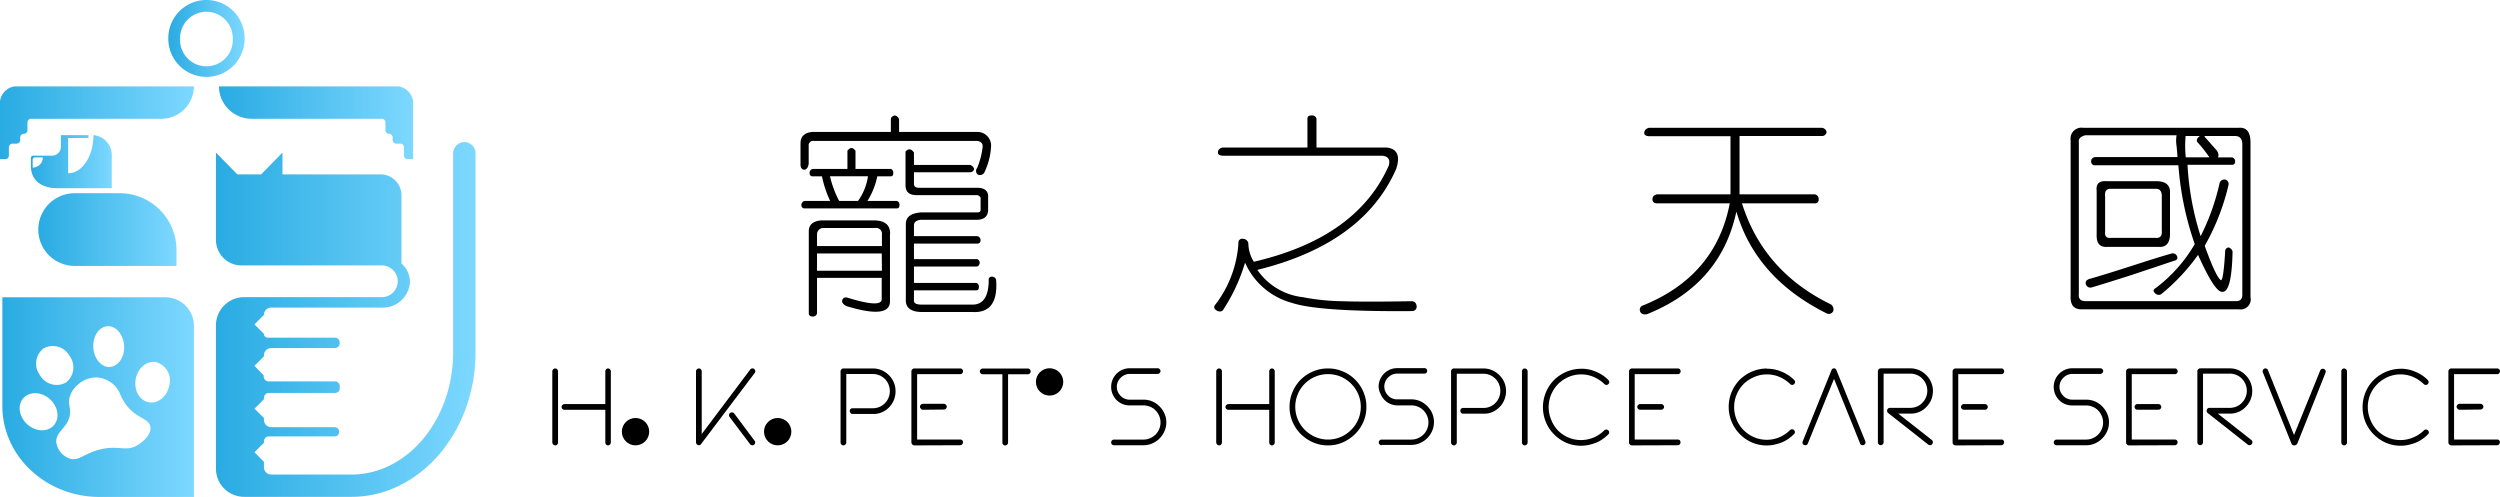 <svg xmlns="http://www.w3.org/2000/svg" xmlns:xlink="http://www.w3.org/1999/xlink" viewBox="0 0 458.8 91.2"><defs><style>.cls-1{fill:url(#linear-gradient);}.cls-2{fill:url(#linear-gradient-2);}.cls-3{fill:url(#linear-gradient-3);}.cls-4{fill:url(#linear-gradient-4);}.cls-5{fill:url(#linear-gradient-5);}.cls-6{fill:url(#linear-gradient-6);}.cls-7{fill:url(#linear-gradient-7);}</style><linearGradient id="linear-gradient" x1="30.89" y1="7.05" x2="44.88" y2="7.05" gradientUnits="userSpaceOnUse"><stop offset="0" stop-color="#29abe2"></stop><stop offset="1" stop-color="#7dd8ff"></stop></linearGradient><linearGradient id="linear-gradient-2" x1="39.63" y1="58.63" x2="87.27" y2="58.63" xlink:href="#linear-gradient"></linearGradient><linearGradient id="linear-gradient-3" x1="0.43" y1="72.88" x2="35.59" y2="72.88" xlink:href="#linear-gradient"></linearGradient><linearGradient id="linear-gradient-4" x1="0" y1="22.49" x2="35.59" y2="22.49" xlink:href="#linear-gradient"></linearGradient><linearGradient id="linear-gradient-5" x1="40.18" y1="22.49" x2="75.77" y2="22.49" xlink:href="#linear-gradient"></linearGradient><linearGradient id="linear-gradient-6" x1="5.67" y1="29.67" x2="20.56" y2="29.67" xlink:href="#linear-gradient"></linearGradient><linearGradient id="linear-gradient-7" x1="7.03" y1="42.13" x2="32.39" y2="42.13" xlink:href="#linear-gradient"></linearGradient></defs><g id="Layer_2" data-name="Layer 2"><g id="Layer_1-2" data-name="Layer 1"><path d="M165,21.94v2.27h14.32a2.51,2.51,0,0,1,2.56,2.71,12.56,12.56,0,0,1-1.2,4.67.9.9,0,0,1-1.21.45.81.81,0,0,1-.15-1.2,13.86,13.86,0,0,0,1-3.77c.1-.7-.25-1.11-1-1.21h-30a.81.81,0,0,0-.91.91v3.31c-.1.61-.35,1-.75,1.06s-.75-.3-.75-.9V26.32c0-1.31.75-2,2.26-2.11h14.32V21.94q0-.6.75-.75A1,1,0,0,1,165,21.94Zm-8,5.73V31h6.48a.69.69,0,0,1,.45.75c0,.41-.15.61-.45.61H161a13.56,13.56,0,0,1-1.81,4.52h5.42a.69.69,0,0,1,.46.75c0,.4-.15.61-.46.61H147.68a.54.54,0,0,1-.6-.61.71.71,0,0,1,.6-.75h4.67a19.9,19.9,0,0,1-1.5-4.52h-1.66a.54.54,0,0,1-.61-.61.71.71,0,0,1,.61-.75h6.33V27.67C156,27,156.52,27,157,27.67Zm6.33,15.23V55.41q-.15,3.17-8,.76c-.6-.31-.86-.66-.76-1.06s.46-.66,1.06-.45c4.22,1.3,6.28,1.36,6.18.15V51H149.94v6.48a.72.72,0,0,1-.75.61c-.51,0-.76-.21-.76-.61V42.45c0-1.21.76-1.86,2.26-2h9.8C162.4,40.49,163.36,41.29,163.36,42.9Zm-2.72-1.06H151a1.18,1.18,0,0,0-1.06,1.06v2.26h11.91V43.05A1.07,1.07,0,0,0,160.64,41.84Zm1.21,4.68H149.94v3.16h11.91Zm-2.56-14.17h-6.94A18.62,18.62,0,0,0,154,36.87h3.47A10.25,10.25,0,0,0,159.29,32.35ZM167.73,28v2.27H178a1,1,0,0,1,.76.75.73.73,0,0,1-.76.6H167.73V33.7c0,.51.3.76.91.76h10.7c1.2,0,1.86.45,2,1.35v2.87c-.1,1.1-.81,1.66-2.11,1.66H168.94c-.81.1-1.21.45-1.21,1v2h11.61a.71.71,0,0,1,.6.76.53.53,0,0,1-.6.6H167.73v2.86h11.61a.7.7,0,0,1,.45.76q-.15.6-.6.6H167.73v3h11.46a.71.71,0,0,1,.45.76q0,.6-.45.6H167.73V55c-.1.6.35.9,1.36.9h9.19q3.16.15,3.17-4.52a.53.53,0,0,1,.6-.6.73.73,0,0,1,.76.6q.45,6.18-4.38,5.88h-9.19c-2.11,0-3.12-.81-3-2.41V41.09c0-1.31,1-2,2.87-2.11h10.25q.6,0,.6-.45V36.27a.94.94,0,0,0-.6-.46H168.18c-1.31,0-2-.6-2-1.81V27.82C166.72,27.22,167.23,27.27,167.73,28Z"></path><path d="M241.6,21.79v5.28h12.82q3,.3,1.81,3.92-6,13.73-25.48,18.54a11.67,11.67,0,0,0,8.29,5,41.21,41.21,0,0,0,7.24.75q4.22.15,12.81,0c.5,0,.8.3.9.91a.83.83,0,0,1-.75.9q-17.19.15-22.16-1.51a13.13,13.13,0,0,1-8.59-7.38,32.62,32.62,0,0,1-4.07,8.74c-.31.3-.71.3-1.21,0s-.45-.75-.15-1.06a20.75,20.75,0,0,0,4.22-11.3.67.67,0,0,1,.75-.76,1.06,1.06,0,0,1,1.06.76,6.9,6.9,0,0,0,1,3.46Q249,43.66,254.87,30.39c.3-1.11-.1-1.71-1.21-1.81H224.57c-.71,0-1.06-.2-1.06-.61s.3-.8.91-.9h15.52V21.79c0-.4.25-.6.76-.6A.8.8,0,0,1,241.6,21.79Z"></path><path d="M302.66,23.45h31.66a1,1,0,0,1,.9.76.83.83,0,0,1-.9.75H319.24v10.7H333a.85.85,0,0,1,.76.91.67.67,0,0,1-.76.75H319.69Q323.62,49.83,336,55.86a1.14,1.14,0,0,1,.45,1.21.9.9,0,0,1-1.21.45q-13-6.48-16.58-18.69-2.86,13.41-16.43,18.84c-.61.1-1-.05-1.21-.45a.84.84,0,0,1,.6-1.2q13.27-5.43,15.83-18.7H304.17c-.61,0-.91-.25-.91-.75s.3-.81.91-.91h13.41V25H302.81c-.71,0-1.06-.2-1.06-.6S302.06,23.55,302.66,23.45Z"></path><path d="M382.26,23.45H410.9c1.41-.1,2.11.81,2.11,2.71V54.51a1.86,1.86,0,0,1-2.11,2.26H382c-1.41,0-2.06-.81-2-2.41V25.71A2,2,0,0,1,382.26,23.45Zm-.75,2.71V53.9c-.11.91.3,1.36,1.2,1.36h27.74c.7,0,1.06-.4,1.06-1.2V26.47c0-1-.46-1.51-1.36-1.51h-5.58q0,.15.3.45l2,2.26c.3.51.35.91.15,1.21h2.57a.71.71,0,0,1,.6.75.54.54,0,0,1-.6.61h-8.14a52.31,52.31,0,0,0,2.41,13.11,41.9,41.9,0,0,0,3.46-9.65.93.93,0,0,1,1.06-.75.85.85,0,0,1,.6,1,41.9,41.9,0,0,1-4.37,11.16c1.41,3.92,2.41,6,3,6.33q.45-.15.75-5.27a.71.71,0,0,1,.6-.76,1,1,0,0,1,.76.76c-.1,4.92-.71,7.38-1.81,7.38-.91.2-2.41-2.06-4.52-6.78a36.46,36.46,0,0,1-6.79,7.24.94.94,0,0,1-1.2-.31q-.47-.45.3-.9a27.2,27.2,0,0,0,7.08-8,56.26,56.26,0,0,1-3-14.47H384.52a.67.67,0,0,1-.75-.76q0-.6.75-.75H399.6c0-.4-.06-1.06-.15-2a5.78,5.78,0,0,1,0-2H382.71C381.81,25.06,381.4,25.46,381.51,26.16Zm17,20.36a.87.87,0,0,1,1.06.6c.1.4-.11.65-.61.75l-7.69,2.57c-2.81.9-5.22,1.66-7.23,2.26-.6.2-1,0-1.21-.45s0-.86.61-1.06c1.8-.5,4.57-1.36,8.29-2.56Q396.43,47.11,398.54,46.52ZM386.63,33.25h9.05c1.81,0,2.66.75,2.56,2.26V42.9c0,1.71-.71,2.51-2.11,2.41h-9.35c-1.41.1-2.06-.65-2-2.26v-8C384.62,33.75,385.22,33.15,386.63,33.25Zm-.3,2.71v6.49q-.15,1.35,1.05,1.2h8.15q1.35.15,1.2-1.35V36q0-1.35-1.05-1.35h-8.3Q386.18,34.61,386.33,36Zm17.34-11H401.1a21.27,21.27,0,0,0,0,3.62q0,.3.15.3h4.23a25.07,25.07,0,0,0-2-2.56C403,25.91,403.06,25.46,403.67,25Z"></path><path d="M101.36,68.14a.51.51,0,0,1,.17-.36.46.46,0,0,1,.36-.16.46.46,0,0,1,.37.16.53.53,0,0,1,.15.36V81.21a.49.49,0,0,1-.15.36.47.47,0,0,1-.37.17.59.59,0,0,1-.53-.53Zm9.73,0a.56.56,0,0,1,.14-.36.44.44,0,0,1,.35-.16.46.46,0,0,1,.37.16.53.53,0,0,1,.15.36V81.21a.49.49,0,0,1-.15.36.47.47,0,0,1-.37.17.46.46,0,0,1-.35-.17.52.52,0,0,1-.14-.36v-6h-7.51a.54.54,0,0,1-.36-.16.5.5,0,0,1-.16-.36.48.48,0,0,1,.16-.36.51.51,0,0,1,.36-.17h7.51Z"></path><path d="M137.67,67.83a.54.54,0,0,1,.36-.22.47.47,0,0,1,.38.11.52.52,0,0,1,.2.35.45.45,0,0,1-.11.38l-9.81,13a.48.48,0,0,1-.44.26.51.51,0,0,1-.36-.17.5.5,0,0,1-.16-.36V68.14a.54.54,0,0,1,.16-.36.5.5,0,0,1,.36-.16.46.46,0,0,1,.38.16.53.53,0,0,1,.15.36V79.65Zm.81,13.06a.41.41,0,0,1,.11.38.5.5,0,0,1-.2.34.42.42,0,0,1-.37.11.59.59,0,0,1-.36-.2l-3.77-5a.54.54,0,0,1,.09-.73.53.53,0,0,1,.42-.1.55.55,0,0,1,.34.19Z"></path><path d="M155.14,81.57a.48.48,0,0,1-.36.17.47.47,0,0,1-.37-.17.49.49,0,0,1-.15-.36V68.14a.53.53,0,0,1,.15-.36.46.46,0,0,1,.37-.16h5.41a4,4,0,0,1,1.62.33,4.37,4.37,0,0,1,1.33.91,4.15,4.15,0,0,1,.88,1.3,4,4,0,0,1,.33,1.62,4.16,4.16,0,0,1-1.21,3,4.19,4.19,0,0,1-1.2.84,3.77,3.77,0,0,1-1.46.35.18.18,0,0,1-.11,0h-3.93a.44.44,0,0,1-.34-.17.51.51,0,0,1-.15-.36.52.52,0,0,1,.15-.38.48.48,0,0,1,.34-.14h3.75a3.07,3.07,0,0,0,1.21-.24,3.11,3.11,0,0,0,1-.68,3,3,0,0,0,.66-1,3.12,3.12,0,0,0,.24-1.22,3.09,3.09,0,0,0-.24-1.22,2.92,2.92,0,0,0-.66-1,3.28,3.28,0,0,0-1-.68,3.07,3.07,0,0,0-1.21-.24h-4.88V81.21A.48.48,0,0,1,155.14,81.57Z"></path><path d="M167.79,81.74a.59.59,0,0,1-.53-.53V68.14a.51.51,0,0,1,.17-.36.46.46,0,0,1,.36-.16h8.46a.43.43,0,0,1,.34.16.51.51,0,0,1,0,.72.43.43,0,0,1-.34.16h-7.94v12h7.89a.48.48,0,0,1,.52.52.52.52,0,0,1-.14.36.5.5,0,0,1-.38.17Zm1.55-6.54A.5.5,0,0,1,169,75a.51.51,0,0,1-.17-.36.49.49,0,0,1,.17-.36.48.48,0,0,1,.36-.17h3.87a.51.51,0,0,1,.36.17.48.48,0,0,1,.16.36.5.5,0,0,1-.16.36.54.54,0,0,1-.36.16Z"></path><path d="M188.62,67.63a.47.47,0,0,1,.38.17.51.51,0,0,1,.15.36.53.53,0,0,1-.15.36.5.5,0,0,1-.38.16H185V81.23a.48.48,0,0,1-.16.36.5.5,0,0,1-.36.16.48.48,0,0,1-.38-.16.5.5,0,0,1-.14-.36V68.68h-3.62a.5.5,0,0,1-.36-.16.51.51,0,0,1-.17-.36.49.49,0,0,1,.17-.36.48.48,0,0,1,.36-.17Z"></path><path d="M204.43,81.72a.54.54,0,0,1-.36-.16.53.53,0,0,1-.15-.36.46.46,0,0,1,.16-.38.51.51,0,0,1,.36-.15h5.4a3,3,0,0,0,1.23-.25,3.26,3.26,0,0,0,1-.67,3.18,3.18,0,0,0,.66-1,3.1,3.1,0,0,0,0-2.44,3.34,3.34,0,0,0-.67-1,2.8,2.8,0,0,0-1-.67,3.12,3.12,0,0,0-1.22-.24h-2.53a3.34,3.34,0,0,1-1.32-.26,3.52,3.52,0,0,1-1.08-.72l0,0a3.58,3.58,0,0,1-.73-1.1,3.35,3.35,0,0,1-.26-1.3,3.48,3.48,0,0,1,.26-1.34A3.44,3.44,0,0,1,206,67.85a3.34,3.34,0,0,1,1.34-.27h5.11a.46.46,0,0,1,.36.16.47.47,0,0,1,0,.72.46.46,0,0,1-.36.16h-5.11a2.32,2.32,0,0,0-1.67.71,2.42,2.42,0,0,0-.52.74,2.24,2.24,0,0,0-.19.93,2.12,2.12,0,0,0,.19.91,2.59,2.59,0,0,0,.52.75v0a2.17,2.17,0,0,0,.75.51,2.34,2.34,0,0,0,.93.18h2.53a4,4,0,0,1,1.62.33,4.33,4.33,0,0,1,1.31.91,4.4,4.4,0,0,1,.89,1.31,3.78,3.78,0,0,1,.34,1.61,3.84,3.84,0,0,1-.34,1.63,4.45,4.45,0,0,1-.89,1.32,4.2,4.2,0,0,1-1.33.91,3.84,3.84,0,0,1-1.63.34h-5.42Z"></path><path d="M223.2,68.14a.51.51,0,0,1,.17-.36.46.46,0,0,1,.36-.16.46.46,0,0,1,.37.16.53.53,0,0,1,.15.36V81.21a.49.49,0,0,1-.15.36.47.47,0,0,1-.37.17.59.59,0,0,1-.53-.53Zm9.73,0a.56.56,0,0,1,.14-.36.44.44,0,0,1,.35-.16.46.46,0,0,1,.37.16.53.53,0,0,1,.15.36V81.21a.49.49,0,0,1-.15.36.47.47,0,0,1-.37.17.46.46,0,0,1-.35-.17.52.52,0,0,1-.14-.36v-6h-7.51a.54.54,0,0,1-.36-.16.5.5,0,0,1-.16-.36.48.48,0,0,1,.16-.36.51.51,0,0,1,.36-.17h7.51Z"></path><path d="M243.72,81.74a6.88,6.88,0,0,1-2.76-.56,7.6,7.6,0,0,1-2.25-1.53,7.05,7.05,0,0,1-1.5-2.24,6.76,6.76,0,0,1-.55-2.73,6.84,6.84,0,0,1,.55-2.76,7.33,7.33,0,0,1,1.5-2.25,7.15,7.15,0,0,1,2.25-1.5,6.87,6.87,0,0,1,2.76-.55,6.76,6.76,0,0,1,2.73.55,7,7,0,0,1,3.76,3.75,6.84,6.84,0,0,1,.55,2.76,6.76,6.76,0,0,1-.55,2.73,6.94,6.94,0,0,1-1.52,2.24,7.68,7.68,0,0,1-2.24,1.53A6.77,6.77,0,0,1,243.72,81.74Zm0-13.08a5.93,5.93,0,0,0-2.34.47,5.91,5.91,0,0,0-3.2,3.19,6,6,0,0,0,0,4.67,6.11,6.11,0,0,0,1.28,1.9,6.27,6.27,0,0,0,1.92,1.3,5.94,5.94,0,0,0,6.58-1.3,6,6,0,0,0,1.3-1.9,6,6,0,0,0,0-4.67,6.28,6.28,0,0,0-1.3-1.91,6.06,6.06,0,0,0-1.9-1.28A5.93,5.93,0,0,0,243.71,68.66Z"></path><path d="M253.54,81.72a.55.55,0,0,1-.51-.52.46.46,0,0,1,.16-.38.53.53,0,0,1,.36-.15H259a3,3,0,0,0,1.23-.25,3.26,3.26,0,0,0,1-.67,3,3,0,0,0,.67-1,3.1,3.1,0,0,0,0-2.44,3.55,3.55,0,0,0-.67-1,2.94,2.94,0,0,0-1-.67,3,3,0,0,0-1.21-.24h-2.53a3.33,3.33,0,0,1-2.4-1l0,0a3.55,3.55,0,0,1-.72-1.1A3.19,3.19,0,0,1,253,71a3.31,3.31,0,0,1,.27-1.34,3.4,3.4,0,0,1,.72-1.09,3.56,3.56,0,0,1,1.09-.74,3.39,3.39,0,0,1,1.35-.27h5.11a.52.52,0,0,1,0,1h-5.11a2.34,2.34,0,0,0-.93.19,2.59,2.59,0,0,0-.75.52,2.31,2.31,0,0,0-.7,1.67,2.12,2.12,0,0,0,.19.91,2.38,2.38,0,0,0,.51.75v0a2.3,2.3,0,0,0,1.68.69H259a4,4,0,0,1,1.62.33,4.33,4.33,0,0,1,1.31.91,4.25,4.25,0,0,1,.9,1.31,3.93,3.93,0,0,1,.33,1.61,4,4,0,0,1-.33,1.63,4.45,4.45,0,0,1-.89,1.32,4.31,4.31,0,0,1-1.33.91,3.88,3.88,0,0,1-1.64.34h-5.42Z"></path><path d="M267.19,81.57a.51.51,0,0,1-.36.17.47.47,0,0,1-.38-.17.49.49,0,0,1-.15-.36V68.14a.53.53,0,0,1,.15-.36.46.46,0,0,1,.38-.16h5.4a4,4,0,0,1,1.62.33,4.33,4.33,0,0,1,2.22,2.21,4.14,4.14,0,0,1,.32,1.62,4.18,4.18,0,0,1-2.4,3.79,3.78,3.78,0,0,1-1.47.35.18.18,0,0,1-.11,0h-3.93a.45.45,0,0,1-.34-.17.5.5,0,0,1-.14-.36.51.51,0,0,1,.14-.38.49.49,0,0,1,.34-.14h3.75a3,3,0,0,0,1.21-.24,3,3,0,0,0,1-.68,3,3,0,0,0,.66-1,3.12,3.12,0,0,0,.24-1.22,3.09,3.09,0,0,0-.24-1.22,2.92,2.92,0,0,0-.66-1,3.16,3.16,0,0,0-1-.68,3,3,0,0,0-1.21-.24h-4.88V81.21A.5.5,0,0,1,267.19,81.57Z"></path><path d="M279.31,68.14a.51.51,0,0,1,.14-.36.48.48,0,0,1,.38-.16.55.55,0,0,1,.52.52V81.21a.46.46,0,0,1-.16.36.51.51,0,0,1-.36.17.53.53,0,0,1-.52-.53Z"></path><path d="M290.19,67.67a6.55,6.55,0,0,1,2.7.55,6.75,6.75,0,0,1,2.28,1.52.53.53,0,0,1,.17.38.48.48,0,0,1-.17.36.44.44,0,0,1-.36.16.49.49,0,0,1-.37-.16,6.59,6.59,0,0,0-1.95-1.3,5.77,5.77,0,0,0-2.3-.47h0a5.8,5.8,0,0,0-2.32.47,6.28,6.28,0,0,0-1.91,1.28,6.15,6.15,0,0,0-1.28,1.92,6,6,0,0,0,0,4.66A6,6,0,0,0,285.92,79a6.08,6.08,0,0,0,1.91,1.29,5.93,5.93,0,0,0,2.34.47,6.06,6.06,0,0,0,4.25-1.78.54.54,0,0,1,.38-.15.49.49,0,0,1,.36.15.54.54,0,0,1,.16.37.47.47,0,0,1-.16.36,7,7,0,0,1-1.07.89,5.76,5.76,0,0,1-1.22.66,9.44,9.44,0,0,1-1.31.39,6.37,6.37,0,0,1-1.39.15,6.78,6.78,0,0,1-2.74-.55,7.12,7.12,0,0,1-2.23-1.54h0a6.82,6.82,0,0,1-1.49-2.23,7.14,7.14,0,0,1,1.49-7.74,7.28,7.28,0,0,1,2.26-1.51,7,7,0,0,1,2.75-.55Z"></path><path d="M299.48,81.74a.51.51,0,0,1-.36-.17.46.46,0,0,1-.16-.36V68.14a.55.55,0,0,1,.52-.52h8.46a.44.44,0,0,1,.35.16.53.53,0,0,1,0,.72.44.44,0,0,1-.35.16H300v12h7.89a.54.54,0,0,1,.38.14.56.56,0,0,1,.14.38.52.52,0,0,1-.14.36.49.49,0,0,1-.38.17ZM301,75.2a.54.54,0,0,1-.36-.16.51.51,0,0,1-.17-.36.49.49,0,0,1,.17-.36.51.51,0,0,1,.36-.17h3.87a.51.51,0,0,1,.36.17.48.48,0,0,1,.16.36.5.5,0,0,1-.16.36.54.54,0,0,1-.36.16Z"></path><path d="M324.28,67.67a6.55,6.55,0,0,1,2.7.55,6.79,6.79,0,0,1,2.29,1.52.52.52,0,0,1,.16.38.55.55,0,0,1-.52.52.51.51,0,0,1-.38-.16,6.34,6.34,0,0,0-1.95-1.3,5.73,5.73,0,0,0-2.3-.47h0a5.8,5.8,0,0,0-2.32.47A6.4,6.4,0,0,0,320,70.46a6.15,6.15,0,0,0-1.28,1.92,6,6,0,0,0,0,4.66,6,6,0,0,0,3.2,3.2,5.84,5.84,0,0,0,2.33.47,5.78,5.78,0,0,0,2.31-.47,5.88,5.88,0,0,0,1.94-1.31.55.55,0,0,1,.38-.15.49.49,0,0,1,.36.15.5.5,0,0,1,.16.37.44.44,0,0,1-.16.36,6.94,6.94,0,0,1-1.06.89,6.09,6.09,0,0,1-1.23.66,9.3,9.3,0,0,1-1.3.39,6.46,6.46,0,0,1-1.4.15,6.84,6.84,0,0,1-2.74-.55,7.23,7.23,0,0,1-2.23-1.54h0a7.16,7.16,0,0,1-1.49-7.72,7.18,7.18,0,0,1,1.49-2.25,7.4,7.4,0,0,1,2.26-1.51,7.07,7.07,0,0,1,2.75-.55Z"></path><path d="M336.09,68a.55.55,0,0,1,.48-.41c.21,0,.37.13.48.41l5.28,13a.53.53,0,0,1-.69.67.45.45,0,0,1-.27-.27l-4.79-11.87L331.77,81.4a.45.45,0,0,1-.27.27.47.47,0,0,1-.4,0,.41.41,0,0,1-.27-.26.51.51,0,0,1,0-.4Z"></path><path d="M345.68,81.18a.51.51,0,0,1-.17.36.48.48,0,0,1-.36.16.5.5,0,0,1-.36-.16.54.54,0,0,1-.16-.36V68.11a.55.55,0,0,1,.52-.51h5.41a4,4,0,0,1,1.63.33,4.45,4.45,0,0,1,1.32.91,4.28,4.28,0,0,1,.89,1.31,3.9,3.9,0,0,1,.33,1.61,4.07,4.07,0,0,1-.33,1.64,4.28,4.28,0,0,1-.89,1.31,3.89,3.89,0,0,1-1.19.84,3.72,3.72,0,0,1-1.44.35s-.06,0-.13,0h-2.39l6.16,4.84a.65.65,0,0,1,.2.36.47.47,0,0,1-.11.38.49.49,0,0,1-.34.22.55.55,0,0,1-.4-.11l-7.33-5.77a.53.53,0,0,1-.22-.44.5.5,0,0,1,.15-.38.49.49,0,0,1,.38-.15h3.71a3.12,3.12,0,0,0,1.22-.24,2.78,2.78,0,0,0,1-.68,3,3,0,0,0,.67-1,3.1,3.1,0,0,0,0-2.44,3.22,3.22,0,0,0-.67-1,2.91,2.91,0,0,0-1-.68,3.12,3.12,0,0,0-1.22-.24h-4.88V81.18Z"></path><path d="M358.86,81.74a.51.51,0,0,1-.36-.17.46.46,0,0,1-.16-.36V68.14a.55.55,0,0,1,.52-.52h8.46a.44.44,0,0,1,.35.16.53.53,0,0,1,0,.72.44.44,0,0,1-.35.16h-7.94v12h7.89a.48.48,0,0,1,.52.52.52.52,0,0,1-.14.36.5.5,0,0,1-.38.17Zm1.55-6.54a.54.54,0,0,1-.36-.16.51.51,0,0,1-.17-.36.49.49,0,0,1,.17-.36.51.51,0,0,1,.36-.17h3.87a.51.51,0,0,1,.36.17.48.48,0,0,1,.16.36.5.5,0,0,1-.16.36.54.54,0,0,1-.36.16Z"></path><path d="M377.42,81.72a.54.54,0,0,1-.36-.16.53.53,0,0,1-.15-.36.46.46,0,0,1,.16-.38.51.51,0,0,1,.36-.15h5.4a3,3,0,0,0,1.22-.25,3.07,3.07,0,0,0,1.66-1.66,3.1,3.1,0,0,0,0-2.44,3.34,3.34,0,0,0-.67-1,2.8,2.8,0,0,0-1-.67,3.12,3.12,0,0,0-1.22-.24h-2.53a3.34,3.34,0,0,1-1.32-.26,3.41,3.41,0,0,1-1.08-.72l0,0a3.58,3.58,0,0,1-.73-1.1,3.35,3.35,0,0,1-.26-1.3,3.48,3.48,0,0,1,.26-1.34A3.44,3.44,0,0,1,379,67.85a3.34,3.34,0,0,1,1.34-.27h5.11a.48.48,0,0,1,.36.16.47.47,0,0,1,0,.72.48.48,0,0,1-.36.16h-5.11a2.32,2.32,0,0,0-1.67.71,2.42,2.42,0,0,0-.52.74,2.24,2.24,0,0,0-.19.93,2.12,2.12,0,0,0,.19.91,2.59,2.59,0,0,0,.52.75v0a2.17,2.17,0,0,0,.75.51,2.34,2.34,0,0,0,.93.18h2.53a4,4,0,0,1,1.62.33,4.33,4.33,0,0,1,1.31.91,4.4,4.4,0,0,1,.89,1.31,3.78,3.78,0,0,1,.34,1.61,3.84,3.84,0,0,1-.34,1.63,4.45,4.45,0,0,1-.89,1.32,4.2,4.2,0,0,1-1.33.91,3.84,3.84,0,0,1-1.63.34H377.4Z"></path><path d="M390.7,81.74a.51.51,0,0,1-.36-.17.46.46,0,0,1-.16-.36V68.14a.55.55,0,0,1,.52-.52h8.47a.44.44,0,0,1,.34.16.53.53,0,0,1,0,.72.44.44,0,0,1-.34.16h-7.95v12h7.89a.54.54,0,0,1,.38.14.51.51,0,0,1,.14.38.53.53,0,0,1-.52.53Zm1.55-6.54a.54.54,0,0,1-.36-.16.5.5,0,0,1-.16-.36.48.48,0,0,1,.16-.36.51.51,0,0,1,.36-.17h3.87a.51.51,0,0,1,.36.17.48.48,0,0,1,.16.36.5.5,0,0,1-.16.36.54.54,0,0,1-.36.16Z"></path><path d="M404.3,81.18a.55.55,0,0,1-.52.52.48.48,0,0,1-.36-.16.5.5,0,0,1-.16-.36V68.11a.46.46,0,0,1,.16-.35.48.48,0,0,1,.36-.16h5.4a4,4,0,0,1,1.63.33A4.39,4.39,0,0,1,413,70.15a3.9,3.9,0,0,1,.33,1.61A4.07,4.07,0,0,1,413,73.4a4.31,4.31,0,0,1-.9,1.31,3.77,3.77,0,0,1-1.19.84,3.72,3.72,0,0,1-1.44.35s-.06,0-.12,0H407l6.16,4.84a.59.59,0,0,1,.2.36.44.44,0,0,1-.11.38.47.47,0,0,1-.34.22.57.57,0,0,1-.4-.11l-7.33-5.77a.52.52,0,0,1-.21-.44.54.54,0,0,1,.14-.38.5.5,0,0,1,.38-.15h3.71a3.12,3.12,0,0,0,1.22-.24,2.78,2.78,0,0,0,1-.68,3,3,0,0,0,.67-1,3.1,3.1,0,0,0,0-2.44,3.22,3.22,0,0,0-.67-1,2.91,2.91,0,0,0-1-.68,3.12,3.12,0,0,0-1.22-.24H404.3V81.18Z"></path><path d="M421.61,81.4a.67.67,0,0,1-.25.25.61.61,0,0,1-.64,0,.39.39,0,0,1-.19-.24l-5.25-13.07a.51.51,0,0,1,0-.4.5.5,0,0,1,.28-.29.48.48,0,0,1,.39,0,.51.51,0,0,1,.27.29L421,79.83,425.8,68a.58.58,0,0,1,.29-.29.51.51,0,0,1,.4,0,.58.58,0,0,1,.29.29.5.5,0,0,1,0,.4Z"></path><path d="M429.68,68.14a.51.51,0,0,1,.14-.36.48.48,0,0,1,.38-.16.55.55,0,0,1,.52.52V81.21a.46.46,0,0,1-.16.36.51.51,0,0,1-.36.17.53.53,0,0,1-.52-.53Z"></path><path d="M440.55,67.67a6.49,6.49,0,0,1,2.7.55,6.7,6.7,0,0,1,2.29,1.52.52.52,0,0,1,.16.38.46.46,0,0,1-.16.36.44.44,0,0,1-.36.16.52.52,0,0,1-.38-.16,6.42,6.42,0,0,0-1.94-1.3,5.78,5.78,0,0,0-2.31-.47h0a5.84,5.84,0,0,0-2.33.47,6.53,6.53,0,0,0-1.91,1.28A6.12,6.12,0,0,0,435,72.38,6,6,0,0,0,435,77,6,6,0,0,0,436.28,79a6.24,6.24,0,0,0,1.92,1.29,5.93,5.93,0,0,0,2.34.47,5.77,5.77,0,0,0,2.3-.47,5.93,5.93,0,0,0,2-1.31.51.51,0,0,1,.37-.15.5.5,0,0,1,.37.15.54.54,0,0,1,.16.37.47.47,0,0,1-.16.36,7,7,0,0,1-1.07.89,5.76,5.76,0,0,1-1.22.66,9.44,9.44,0,0,1-1.31.39,6.37,6.37,0,0,1-1.39.15,6.78,6.78,0,0,1-2.74-.55,7.12,7.12,0,0,1-2.23-1.54h0a6.85,6.85,0,0,1-1.5-2.23,7.25,7.25,0,0,1,0-5.49,7,7,0,0,1,1.5-2.25,7.28,7.28,0,0,1,2.26-1.51,7,7,0,0,1,2.75-.55Z"></path><path d="M449.85,81.74a.49.49,0,0,1-.36-.17.46.46,0,0,1-.16-.36V68.14a.5.5,0,0,1,.16-.36.48.48,0,0,1,.36-.16h8.46a.43.43,0,0,1,.34.16.51.51,0,0,1,0,.72.43.43,0,0,1-.34.16h-7.94v12h7.89a.48.48,0,0,1,.52.52.52.52,0,0,1-.14.36.5.5,0,0,1-.38.17Zm1.55-6.54A.5.5,0,0,1,451,75a.51.51,0,0,1-.17-.36.49.49,0,0,1,.17-.36.48.48,0,0,1,.36-.17h3.87a.51.51,0,0,1,.36.17.48.48,0,0,1,.16.36.5.5,0,0,1-.16.36.54.54,0,0,1-.36.16Z"></path><circle cx="116.63" cy="79.22" r="2.51"></circle><circle cx="142.72" cy="79.22" r="2.51"></circle><circle cx="192.62" cy="70.09" r="2.51"></circle><path class="cls-1" d="M37.89,14.11a7,7,0,0,1-7-7V7a7,7,0,1,1,14,0v.11A7,7,0,0,1,37.89,14.11Zm0-11.95A4.84,4.84,0,0,0,33.05,7v.11a4.84,4.84,0,1,0,9.67,0V7A4.84,4.84,0,0,0,37.89,2.16Z"></path><path class="cls-2" d="M85,26.08a2.13,2.13,0,0,0-1.84,2.16V64.66c0,12.37-8.38,22.43-18.68,22.43H49.77a1.34,1.34,0,0,1-1.33-1.34v-1L46.7,83l1.74-1.74V81a.91.91,0,0,1,.91-.91H61.49a.85.85,0,0,0,0-1.69H49.77A1.34,1.34,0,0,1,48.44,77v-.28L46.7,75l1.74-1.74V73h0a.93.93,0,0,1,1-.89H61.5a.85.85,0,0,0,.85-.85v-.41A.85.85,0,0,0,61.5,70H49.39a.94.94,0,0,1-1-.9v-.22L46.7,67.13l1.74-1.74v-.18a1.34,1.34,0,0,1,1.33-1.34H61.49a.85.85,0,0,0,.84-.85v-.2a.85.85,0,0,0-.84-.85H49.13a.69.69,0,0,1-.69-.7h0L46.7,59.53l1.74-1.74a1.34,1.34,0,0,1,1.33-1.34H70a5,5,0,0,0,5.24-4.72,4.52,4.52,0,0,0-1.56-3.37V35.8A3.85,3.85,0,0,0,69.77,32H51.84V28L47.92,32H43.55L39.63,28v7.84h0v8.18a4.69,4.69,0,0,0,4.7,4.69H70.08a2.91,2.91,0,0,1,0,5.82H44.81a5.18,5.18,0,0,0-5.18,5.17V86a5.18,5.18,0,0,0,5.18,5.18H64.49c12.56,0,22.78-11.9,22.78-26.53V28.12A2.06,2.06,0,0,0,85,26.08Z"></path><path class="cls-3" d="M.43,54.56V74.49c0,9.23,8,16.71,17.85,16.71H35.59V59.8a5.24,5.24,0,0,0-5.24-5.24Zm19.35,5.31c1.55-.07,2.88,1.56,3,3.62s-1.11,3.79-2.66,3.86-2.88-1.56-3-3.62S18.23,59.93,19.78,59.87ZM8,63.94a3.52,3.52,0,0,1,4.76,1.36,3.52,3.52,0,0,1-.67,4.91,3.52,3.52,0,0,1-4.76-1.37A3.51,3.51,0,0,1,8,63.94ZM5,77.86c-1.53-1.38-1.85-3.54-.7-4.81s3.32-1.18,4.86.21,1.85,3.54.7,4.81S6.54,79.25,5,77.86Zm20.28,3.81c-2.11,1.31-3.37,0-6.77.78-3.17.77-4.07,2.29-5.78,1.69a3.74,3.74,0,0,1-2.4-2.9c-.21-2.15,2.46-2.82,2.54-5.6,0-1.21-.46-1.78,0-3a4.55,4.55,0,0,1,1.46-2.08,5,5,0,0,1,3.52-1.29,5,5,0,0,1,2.89,1.22c1.29,1.07,1.17,2,2.16,3.44,1.94,2.94,4.53,2.73,4.71,4.48S25.39,81.61,25.28,81.67Zm5.8-11c-.35,2-2,3.46-3.73,3.16s-2.8-2.18-2.45-4.22,2-3.45,3.72-3.16A3.49,3.49,0,0,1,31.08,70.68Z"></path><path class="cls-4" d="M35.59,15.8a6,6,0,0,1-6,6H5.7a.66.66,0,0,0-.66.67v1.43a.67.67,0,0,1-.67.66.67.67,0,0,0-.66.66v.48a.67.67,0,0,1-.67.66H2.3a.67.67,0,0,0-.67.67v1.52a.65.65,0,0,1-.66.66H0V18.79l0-.22a3.17,3.17,0,0,1,2.62-2.71l.3,0H35.59Z"></path><path class="cls-5" d="M40.18,15.8a6,6,0,0,0,6,6H70.07a.67.67,0,0,1,.67.67v1.43a.66.66,0,0,0,.66.66.66.66,0,0,1,.66.66v.48a.67.67,0,0,0,.67.66h.74a.67.67,0,0,1,.67.67v1.52a.66.66,0,0,0,.66.66h1V18.79l0-.22a3.17,3.17,0,0,0-2.61-2.71l-.31,0H40.18Z"></path><path class="cls-6" d="M17.15,24.8c0,3.89-2.08,7-4.64,7V25.33h3.72V24.8H11.18v2.06a1.65,1.65,0,0,1-1.59,1.71H6.09a.42.42,0,0,0-.42.42v1.44c0,2.86,2.16,4.11,4.84,4.11h10v-6A3.66,3.66,0,0,0,17.15,24.8ZM6,30.76V29.32a.43.43,0,0,1,.43-.43H7.86A1.87,1.87,0,0,1,6,30.76Z"></path><path class="cls-7" d="M22,35.46H13.7a6.67,6.67,0,0,0,0,13.34H32.39V45.88A10.42,10.42,0,0,0,22,35.46Z"></path></g></g></svg>